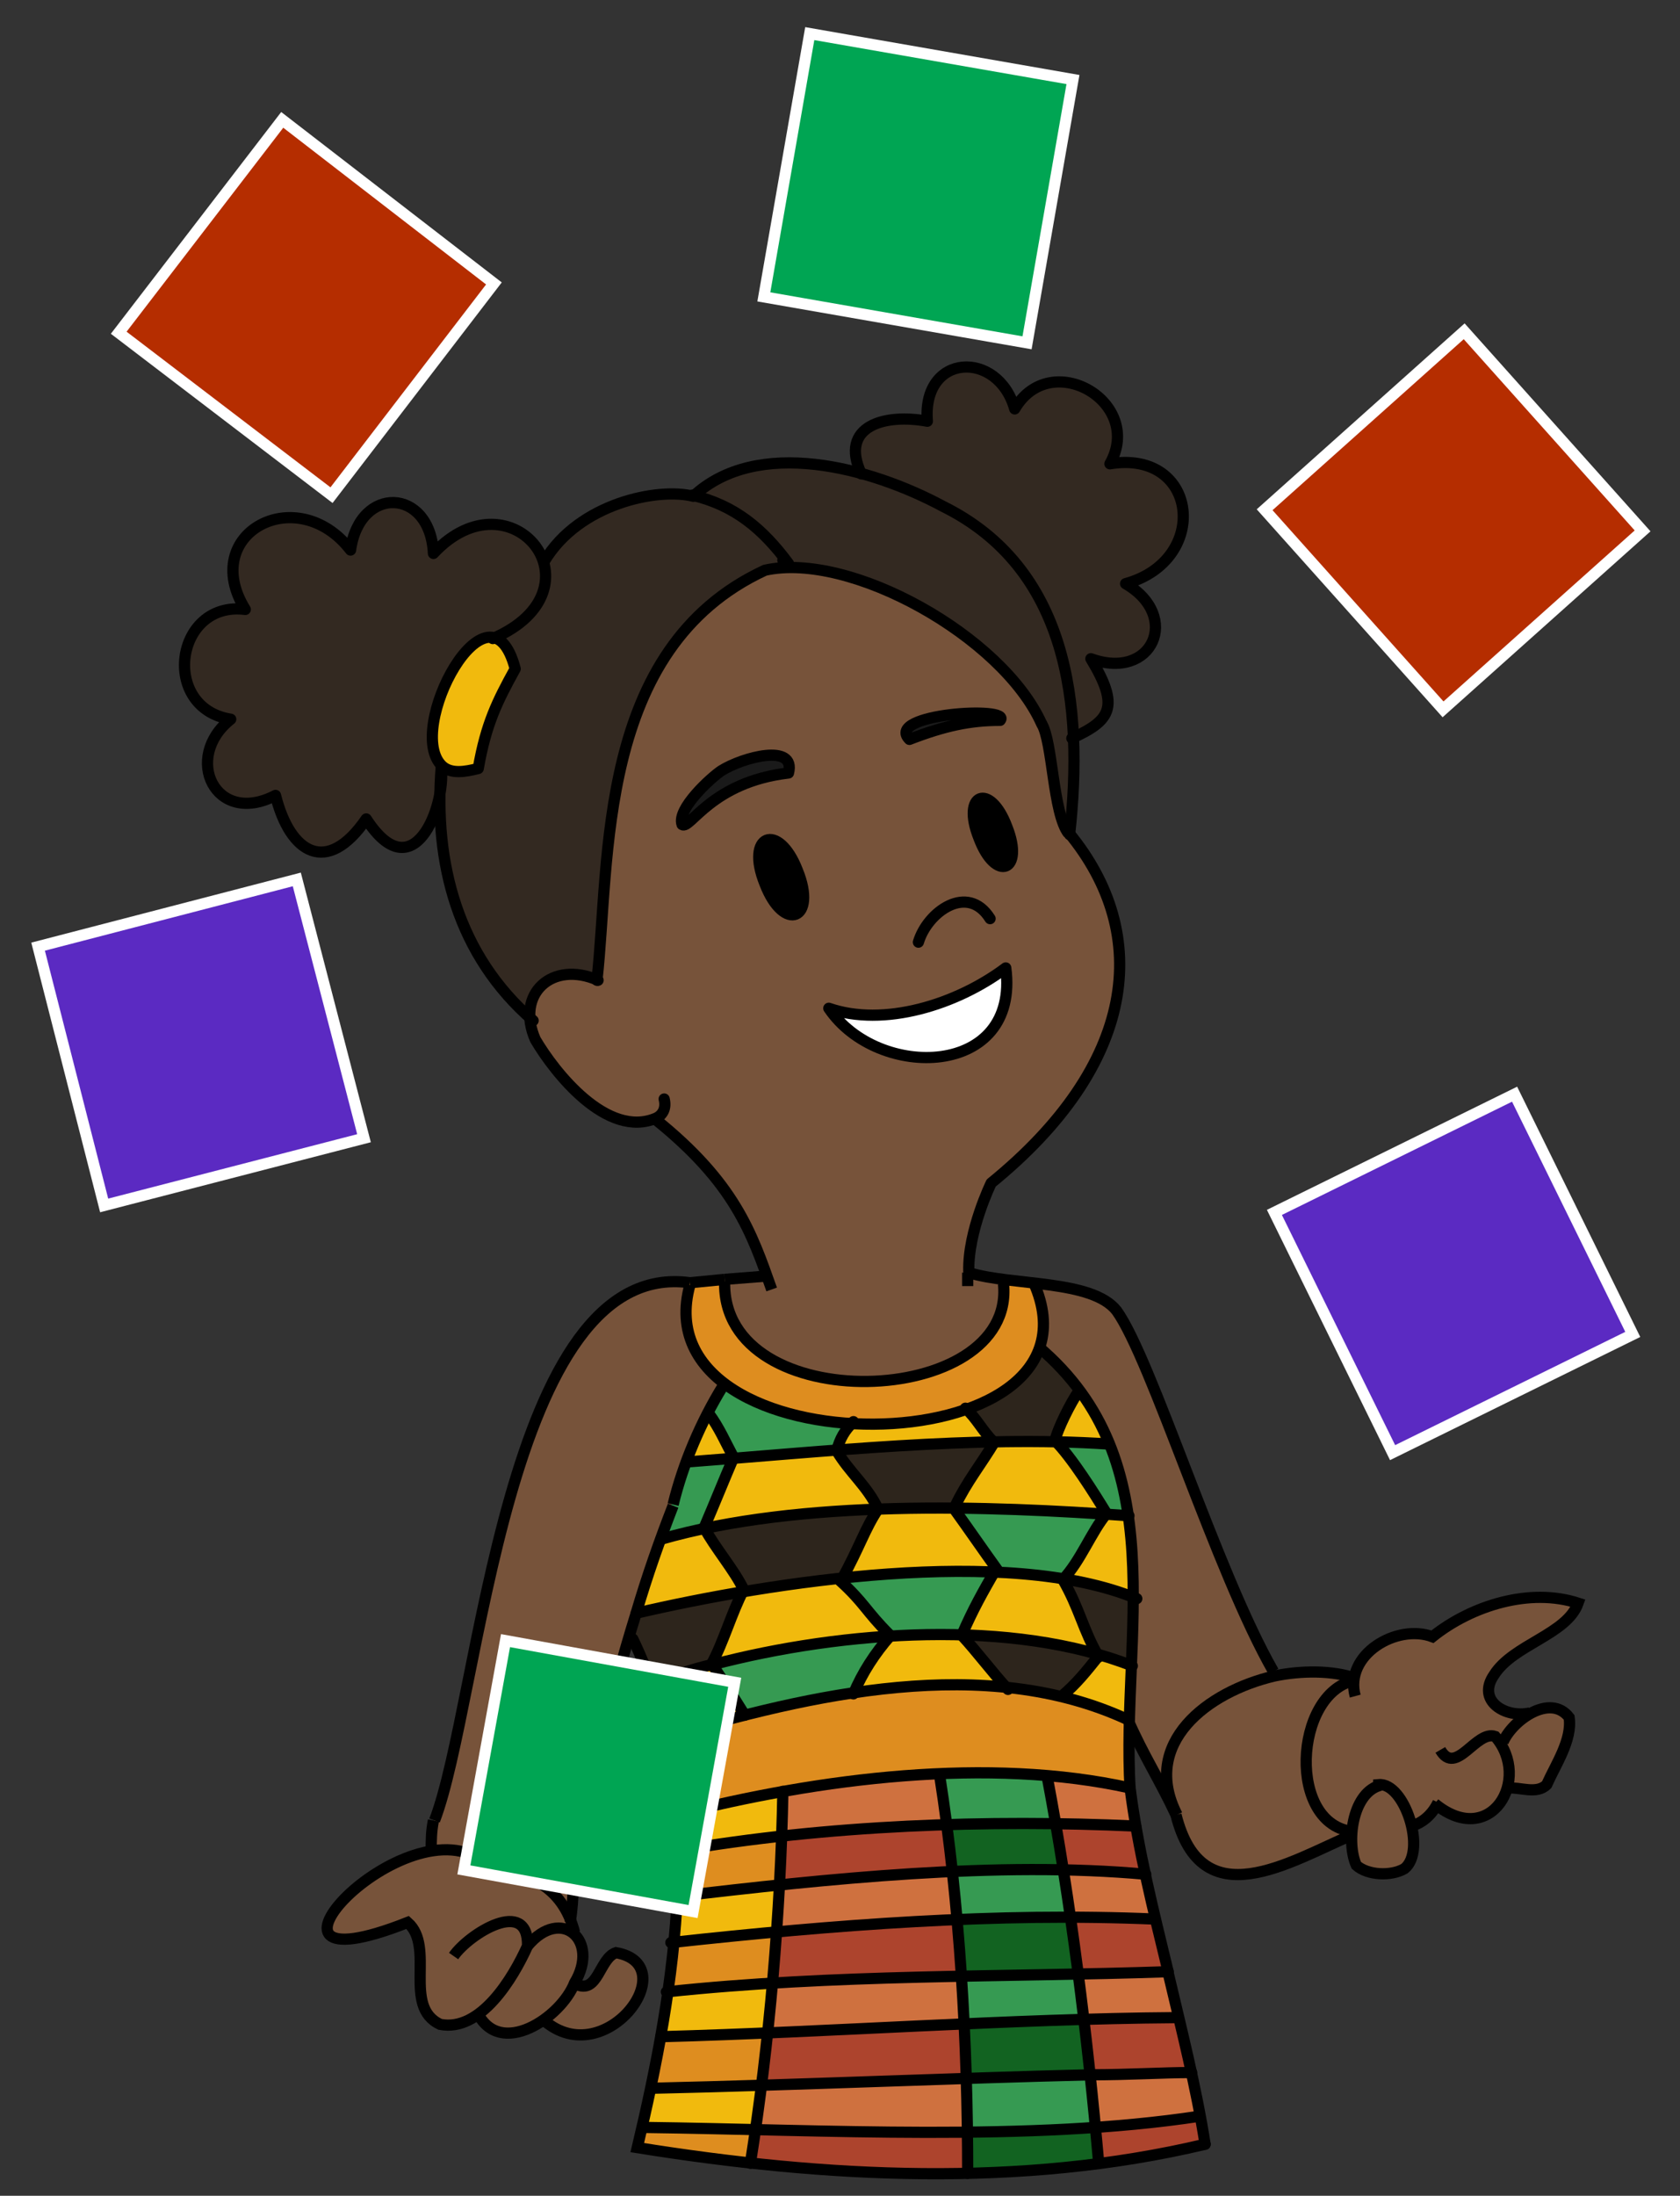 <?xml version="1.0" encoding="UTF-8"?><svg id="Layer_1" xmlns="http://www.w3.org/2000/svg" width="150" height="196" viewBox="0 0 150 196"><rect x="0" y="0" width="150" height="196" fill="#333333" stroke="none"/><defs><style>.cls-1{stroke-linejoin:round;}.cls-1,.cls-2{stroke-linecap:round;}.cls-1,.cls-2,.cls-3{stroke:#000;}.cls-1,.cls-2,.cls-3,.cls-4{fill:none;}.cls-2,.cls-5,.cls-3,.cls-4{stroke-miterlimit:10;}.cls-5,.cls-4{stroke:#fff;}.cls-5,.cls-6{fill:#00a553;}.cls-7,.cls-8,.cls-9,.cls-10,.cls-11,.cls-12,.cls-13,.cls-14,.cls-15,.cls-16,.cls-17,.cls-18,.cls-6,.cls-19,.cls-20,.cls-21{stroke-width:0px;}.cls-8{fill:#77533a;}.cls-9{fill:#2d251c;}.cls-10{fill:#5b2ac2;}.cls-11{fill:#369a52;}.cls-12{fill:#1a1a1a;}.cls-13{fill:#126321;}.cls-14{fill:#de8d1f;}.cls-15{fill:#ad442d;}.cls-16{fill:#cf713f;}.cls-17{fill:#b52d00;}.cls-18{fill:#332921;}.cls-19{fill:#926350;}.cls-20{fill:#fff;}.cls-21{fill:#f1ba0d;}</style></defs><path class="cls-15" d="m107.2,188.9c.2.9.3,1.7.4,2.4-3,.7-6.2,1.3-9.4,1.7,0-.9-.2-2-.3-3.2,4.1-.2,7.2-.5,9.3-1Z"/><path class="cls-16" d="m107.2,188.9c-2,.5-5.2.8-9.3,1-.1-1.4-.3-3-.5-4.7,3.4,0,6.4-.2,9-.2.3,1.3.6,2.6.8,3.9Z"/><path class="cls-15" d="m105.2,180c.4,1.8.8,3.5,1.2,5.1-2.5,0-5.5,0-9,.2-.2-1.6-.4-3.3-.6-5,3.3-.2,6,0,8.4-.2Z"/><path class="cls-16" d="m105.2,180c-2.4.2-5.1,0-8.4.2-.2-1.3-.3-2.6-.5-3.9,2.7,0,5.4-.1,8-.2.3,1.3.6,2.6.9,3.9Z"/><path class="cls-15" d="m103.1,171.3c.4,1.6.7,3.1,1.1,4.7-2.6,0-5.2.2-7.9.2-.2-1.7-.5-3.4-.7-5.1,2.8,0,5.3,0,7.5.2Z"/><path class="cls-16" d="m102.2,167.3c.3,1.3.6,2.7.9,4-2.2-.1-4.7-.2-7.5-.2-.2-1.5-.4-2.9-.6-4.3,3,0,5.4.2,7.3.4Z"/><path class="cls-21" d="m100.8,135.3c.6,3.7.7,5.6.7,7.4-.7-1-3.1-1.6-6.4-1.9,1.5-1.7,2.3-4,3.7-5.7.8,0,1.5.1,2.1.2Z"/><path class="cls-15" d="m101.4,162.9c.3,1.4.5,2.9.9,4.4-1.8-.3-4.3-.4-7.3-.4-.2-1.5-.5-2.9-.7-4.2,2.7,0,5.1.1,7.1.2Z"/><path class="cls-9" d="m101.5,142.7c0,1.6-.2,3.2-.5,5.9-.7-.4-1.7-.8-3-1.1-1.3-2.3-1.6-4.1-3.1-6.6,0,0,0,0,.1-.1,3.4.3,5.8,1,6.4,1.9Z"/><path class="cls-16" d="m100.9,159.6c.1,1.1.3,2.2.5,3.3-2-.1-4.4-.2-7.1-.2-.2-1.6-.6-3-.8-4.2,3,.2,5.5.6,7.4,1.1Z"/><path class="cls-11" d="m100.7,134.6c0,.2,0,.5.1.7-.6,0-1.4-.1-2.1-.2,0,0,0,0,0-.1-1.1-1.7-3.1-5-4.5-6.4,1.9,0,3.5.1,4.7.3.8,1.9,1.5,3.8,1.8,5.7Z"/><path class="cls-21" d="m101,148.7c-.1,1.3-.2,2.9-.3,4.8-1.7-.9-3.6-1.6-5.8-2.1,1.3-1.1,2.1-2.1,3.3-3.6,0,0-.1-.2-.2-.3,1.3.4,2.3.7,3,1.1Z"/><path class="cls-14" d="m94.8,151.4c2.2.5,4.1,1.2,5.8,2.1-.2,2,0,3.7.3,6.1-12.6-2.8-27.6-.9-40.4,2.3-.1-1.8-.5-4.4-1-6.9,11.2-3.6,24-5.9,35.3-3.6Z"/><path class="cls-8" d="m68.5,113.9c-1.5-4.2-3.4-8.9-10-14.1-7.4,3.1-17.9-15.6-5.1-12.3,1.7-4-.9-12.6,3.1-23,4-8.9,9-13.4,14-14,6.7-.1,19.6,6.7,22.6,14,1,1.6,1.1,8,2.4,9.8h0c7.6,9.2,6,20.8-6.9,31.4,0,0-2.1,4.3-2,7.9,1.1.2,2.2.5,3.2.6,1.1,12-25.5,12.3-25,0l3.8-.3Zm21.4-36.5c1.7-.5-.8-6.8-2.4-6.1-1.6.5.8,6.8,2.4,6.1Zm-3.2,16.4c2.5-1.3,3.5-4.5,3.2-7.3-4.4,3.3-11,5.3-15.8,3.6,2.8,3.6,8.3,5.8,12.6,3.7Zm2.6-29.5c1.2-1.3-10.3-.6-8.1,1.7,3.1-1.1,5.4-1.6,8.1-1.7Zm-18.1,17.4c1.9-.6-.8-7.6-2.7-6.7-1.9.6.8,7.6,2.7,6.7Zm-.8-12.7c.7-2.7-4.1-1.4-6-.2-.9.6-4,3.4-3.5,4.8.7.5,2.6-3.8,9.5-4.6Z"/><path class="cls-21" d="m98.8,135s0,0,0,.1c-3.5-.3-8.3-.5-13.4-.5h0s0,0,0,0c.8-2.2,2.3-3.9,3.5-5.9,2,0,3.9,0,5.5,0,1.5,1.4,3.4,4.7,4.5,6.4Z"/><path class="cls-9" d="m98,147.5c0,0,.1.2.2.3-1.2,1.5-2,2.5-3.3,3.6-1.5-.3-3.2-.6-4.9-.7-1.3-1.4-2.7-3.3-4-4.7,4.9.2,9.2.8,12,1.5Z"/><path class="cls-21" d="m96.3,124.2c1,1.4,2,3,2.7,4.7-1.2-.2-2.9-.2-4.7-.3,0,0,0,0,0,0,.2-1,1.4-3.4,2.1-4.4Z"/><path class="cls-13" d="m97.9,189.9c.1,1.2.2,2.3.3,3.2-3.8.5-7.7.8-11.7.9,0-1.2,0-2.4,0-3.7,4.3,0,8.2-.1,11.5-.3Z"/><path class="cls-11" d="m97.4,185.2c.2,1.7.4,3.3.5,4.7-3.3.2-7.2.3-11.5.3,0-1.5,0-3.1-.1-4.7,4.1-.1,7.8-.3,11.1-.3Z"/><path class="cls-11" d="m89.1,140.1c-1.3-1.8-2.5-3.6-3.8-5.4h0c5.1,0,9.9.2,13.4.5-1.3,1.6-2.2,4-3.7,5.7-1.8-.2-4-.3-6.3-.3,0-.1.2-.4.3-.5Z"/><path class="cls-13" d="m96.8,180.2c.2,1.7.4,3.4.6,5-3.3,0-7,.2-11.1.3,0-1.6-.1-3.2-.2-4.9,3.8-.2,7.5-.3,10.7-.4Z"/><path class="cls-21" d="m94.9,140.9c1.5,2.5,1.8,4.3,3.1,6.6-2.8-.8-7.1-1.4-12-1.5,0,0,0,0,0,0,1-2.2,1.6-3.5,2.8-5.5,2.3,0,4.4.1,6.3.3,0,0,0,0-.1.1Z"/><path class="cls-11" d="m96.3,176.3c.2,1.3.3,2.6.5,3.9-3.2.1-6.9.3-10.7.4,0-1.4-.2-2.8-.3-4.2,3.6,0,7.1-.1,10.5-.2Z"/><path class="cls-13" d="m95.6,171.2c.2,1.7.5,3.4.7,5.1-3.4,0-6.9.1-10.5.2-.1-1.7-.2-3.4-.4-5,3.7-.2,7.1-.2,10.2-.2Z"/><path class="cls-11" d="m95.6,171.2c-3.1,0-6.5,0-10.2.2-.1-1.5-.3-2.9-.4-4.3,3.6-.2,7-.2,10-.2.2,1.4.4,2.8.6,4.3Z"/><path class="cls-9" d="m96.3,124.2c-.6,1-1.8,3.4-2.1,4.4,0,0,0,0,0,0-1.7,0-3.5,0-5.5,0,0,0,0,0,0,0-1-1-1.5-2.1-2.5-3,2.7-.9,5.5-2.6,6.6-5.3,1.2,1,2.3,2.3,3.4,3.8Z"/><path class="cls-13" d="m95,166.9c-2.9,0-6.3,0-10,.2-.2-1.5-.3-2.9-.5-4.3,3.5-.1,6.8-.1,9.8-.1.2,1.3.5,2.7.7,4.2Z"/><path class="cls-11" d="m94.3,162.7c-2.9,0-6.2,0-9.8.1-.2-1.6-.4-3.1-.6-4.4,3.5-.2,6.8-.1,9.6,0,.2,1.2.5,2.6.8,4.2Z"/><path class="cls-14" d="m92.9,120.4c-5.3,10.5-34.6,9.1-31.3-5.9l3.1-.3c-.5,12.2,26.1,11.9,25,0,.9.1,1.8.2,2.6.4h0c1.3,1.6,1.4,3.9.6,5.8Z"/><path class="cls-7" d="m89.9,73.8c1.6,4-1,5-2.5,1-1.6-3.9,1-4.9,2.5-1Z"/><path class="cls-20" d="m89.8,86.5c1.3,9.8-11.4,10.1-15.8,3.6,4.9,1.7,11.4-.3,15.8-3.6Z"/><path class="cls-12" d="m83.1,64.1c2.7-.7,6.4-.7,6.1.2-2.7,0-5,.5-8.1,1.7-.7-.6-.7-1.2,1.9-1.9Z"/><path class="cls-21" d="m85.2,134.7c1.3,1.8,2.6,3.6,3.8,5.4-.2,0-.2.3-.3.5-4.2,0-9,.2-13.6.5,1.7-3.1,2-4.4,3.3-6.3,2.3,0,4.6-.1,6.9,0h0Z"/><path class="cls-11" d="m75.1,141c4.6-.4,9.4-.6,13.6-.5-1.2,2-1.8,3.3-2.8,5.5,0,0,0,0,0,0-2.1,0-4.3,0-6.6,0,0,0,0,0,0-.1-2.1-2.1-2.2-2.9-4.4-4.8,0,0,0,0,0-.1Z"/><path class="cls-21" d="m88.7,128.7s0,0,0,0c-4.4.1-9.3.4-14,.7.3-1,.7-1.7,1.4-2.5,3.4.2,6.9,0,10.2-1.2.9.9,1.4,2,2.5,3Z"/><path class="cls-21" d="m86,146c1.3,1.4,2.7,3.3,4,4.7-4.2-.4-9-.2-13.9.5.8-1.9,1.9-3.6,3.3-5.1,2.3-.1,4.5-.1,6.6,0Z"/><path class="cls-15" d="m86.4,190.2c0,1.3,0,2.6,0,3.7-6.2.1-12.7-.2-19.3-.9.2-.9.3-1.9.5-2.9,6.6.1,13.1.2,18.9.1Z"/><path class="cls-16" d="m86.3,185.6c0,1.6,0,3.2.1,4.7-5.8,0-12.2,0-18.9-.1.2-1.2.4-2.6.5-4,6.6-.2,12.7-.4,18.2-.6Z"/><path class="cls-15" d="m86.1,180.6c0,1.7.2,3.3.2,4.9-5.5.2-11.6.4-18.2.6.2-1.5.4-3.1.5-4.7,5.9-.2,11.9-.5,17.5-.8Z"/><path class="cls-16" d="m85.8,176.4c0,1.4.2,2.8.3,4.2-5.6.3-11.6.5-17.5.8.1-1.4.3-2.9.4-4.4,5.8-.4,11.4-.5,16.8-.6Z"/><path class="cls-9" d="m88.7,128.7c-1.1,2-2.7,3.7-3.5,5.9h0c-2.2,0-4.6,0-6.9.1-1-2.1-2.5-3.2-3.7-5.2,0,0,0,0,0-.1,4.7-.3,9.7-.6,14-.7Z"/><path class="cls-15" d="m85.4,171.4c.1,1.7.3,3.4.4,5-5.4.1-11.1.3-16.8.6.1-1.5.3-3.1.4-4.6,5.8-.5,11.2-.9,16.1-1.1Z"/><path class="cls-16" d="m85,167.1c.2,1.4.3,2.8.4,4.3-4.9.2-10.2.6-16.1,1.1.1-1.5.2-2.9.3-4.2,5.2-.5,10.5-.9,15.4-1.1Z"/><path class="cls-15" d="m84.5,162.8c.2,1.4.3,2.8.5,4.3-4.9.2-10.2.6-15.4,1.1.1-1.6.2-3,.2-4.4,5-.6,10-.9,14.7-1Z"/><path class="cls-16" d="m83.9,158.5c.2,1.3.4,2.8.6,4.3-4.6.2-9.6.5-14.7,1,0-1.5,0-2.9,0-3.9,4.8-.8,9.6-1.3,14-1.5h0Z"/><path class="cls-21" d="m79.5,146s0,0,0,.1c-5.1.3-10.5,1-15.8,2.5,1-2,1.8-4.6,2.8-6.6,2.7-.4,5.7-.7,8.7-.9,0,0,0,0,0,.1,2.2,2,2.3,2.7,4.4,4.8Z"/><path class="cls-21" d="m78.4,134.7c-5.4.2-10.8.7-15.4,1.6.8-2.1,1.7-4.2,2.6-6.2,2.8-.2,5.9-.5,9.2-.7,0,0,0,0,0,.1,1.2,2,2.7,3.1,3.7,5.2Z"/><path class="cls-9" d="m78.4,134.7c-1.2,1.9-1.6,3.2-3.3,6.3-3.1.2-6,.6-8.7.9,0,0,0,0,0-.1-.9-1.7-2.7-3.8-3.5-5.5,4.6-1,10-1.4,15.4-1.6Z"/><path class="cls-11" d="m79.4,146.1c-1.3,1.6-2.4,3.3-3.3,5.1-3.2.4-6.4,1.1-9.7,1.9-1.1-1.6-1.9-2.9-2.9-4.5h0c5.3-1.5,10.8-2.3,15.8-2.5Z"/><path class="cls-11" d="m76.1,126.9c-.7.9-1.1,1.5-1.4,2.5-3.2.2-6.4.5-9.2.7-.8-1.4-1.2-2.9-2.3-4,.5-1,.9-1.8,1.5-2.5,3.2,2.4,7.5,3.1,11.4,3.3Z"/><path class="cls-7" d="m71.3,77.7c1.8,4.4-1.2,5.6-2.9,1.2-1.7-4.4,1.3-5.5,2.9-1.2Z"/><path class="cls-12" d="m70,67.7c.3.2.8.8.3,1.3-6.9.8-8.8,5.1-9.5,4.6,0-3.7,6.4-7,9.2-5.9Z"/><path class="cls-21" d="m69.9,159.9c0,1.1,0,2.4,0,3.9-3.2.3-6.3.8-9.4,1.3,0-1.4,0-2.5,0-3.2,3.1-.9,6.3-1.5,9.5-2.1Z"/><path class="cls-14" d="m69.9,163.8c0,1.3-.1,2.8-.2,4.4-3.2.3-6.4.7-9.4,1.1.1-1.5.2-2.9.2-4.1,3.1-.5,6.2-1,9.4-1.3Z"/><path class="cls-21" d="m69.6,168.2c0,1.4-.2,2.8-.3,4.2-3,.3-6.2.6-9.5,1,.1-1.4.2-2.8.3-4.1,3-.4,6.2-.8,9.4-1.1Z"/><path class="cls-14" d="m69.4,172.5c-.1,1.5-.2,3-.4,4.6-3.1.2-6.3.4-9.5.8.2-1.5.3-3,.4-4.4,3.3-.4,6.4-.7,9.5-1Z"/><path class="cls-21" d="m69,177c-.1,1.5-.3,2.9-.4,4.4-3.3.1-6.5.3-9.6.3.2-1.3.3-2.6.5-3.9,3.2-.3,6.4-.6,9.5-.8Z"/><path class="cls-14" d="m68.6,181.4c-.2,1.6-.3,3.2-.5,4.7-3.2,0-6.4.2-9.8.3.3-1.4.5-3,.7-4.7,3.1,0,6.3-.2,9.6-.3Z"/><path class="cls-21" d="m68.1,186.2c-.2,1.4-.3,2.8-.5,4-3.3,0-6.7-.1-10-.2.3-.9.5-2.1.8-3.5,3.4,0,6.7-.2,9.8-.3Z"/><path class="cls-14" d="m67.5,190.1c-.2,1.1-.3,2-.5,2.9-3.4-.4-6.8-.8-10.2-1.4.2-.4.4-1,.6-1.7,3.3,0,6.7.2,10,.2Z"/><path class="cls-21" d="m66.5,141.8s0,0,0,.1c-4.2.6-7.7,1.3-9.6,2.1.7-2.3,1.4-4.5,2.2-6.6,1.2-.4,2.5-.7,3.9-1,.9,1.7,2.7,3.8,3.5,5.5Z"/><path class="cls-11" d="m65.5,130.1c-.8,2.1-1.8,4.2-2.6,6.2-1.4.3-2.8.6-4,1,.9-2.3,1.5-4.6,2.3-6.9,1.3-.1,2.7-.2,4.3-.4Z"/><path class="cls-9" d="m66.4,142c-1,2-1.8,4.6-2.8,6.6-1.8.5-3.5,1.1-5.2,1.7-.5-1.7-1.1-3.1-1.8-4.1h-.4c.2-.8.4-1.5.6-2.2,1.9-.8,5.4-1.5,9.6-2.1Z"/><path class="cls-21" d="m63.6,148.6c1.1,1.6,1.9,2.9,2.9,4.5-2.3.6-4.7,1.2-7,2-.3-1.6-.7-3.3-1.2-4.7,1.7-.7,3.5-1.3,5.2-1.7Z"/><path class="cls-21" d="m63.3,126.2c.9,1.2,1.5,2.6,2.2,3.9-1.6.1-3,.3-4.3.4.6-1.6,1.2-3.1,1.9-4.4h.1Z"/><path class="cls-19" d="m50.9,171.6c.1.3.3.6.4.9-.2-.1-.3-.2-.5-.3,0-.2,0-.4.1-.7Z"/><path class="cls-18" d="m105.3,44.6c-1.4-4.3-4.5-3.3-6.2-3.3,3.1-5.5-5.3-10.4-8.5-4.9-1.5-5.3-8.3-5-7.8,1.1-3.8-.7-7.9.4-5.9,4.6-5.4-1.5-11.2-1.5-15,2.1-3.1-.7-10.2.6-13.3,5.8-1.6-4.4-7.2-4-9.9-.7-.3-5.9-6.6-6.1-7.4-.3-4.8-6.2-13.6-1.5-9.4,5.3-6.3-.8-7.6,8.8-1.3,9.8-4.3,3.4-1.4,9.6,4,6.8,1.3,5.2,4.6,7.2,8.1,2.1,4.3,6.3,6.8-.7,6.7-4.6-.6,8.4,1.3,16.7,7.9,22.4-.6-3.4,3.5-4.6,6-3.3,1.7-4-.9-12.6,3.1-23,4-8.9,9-13.4,14-14,6.7-.1,19.6,6.7,22.6,14,1,1.6,1.1,8,2.4,9.8.3-3,.4-5.8.3-8.4h0c3.5-1.6,4.3-2.8,1.7-7.1,5.5,2,8.1-3.8,3.1-6.7,2.8-1.5,6.1-2.3,4.9-7.4Zm-62.6,24c-9.7,3.1.4-19.5,3.3-8.9-1.6,2.9-2.6,4.9-3.3,8.9Z"/><path class="cls-8" d="m140.9,143.1c-4.3-1.5-9.5.2-13,3-2.6-1.1-6.7.9-7,3.6-2-.7-4.8-.7-7.2-.2-4.8-9.1-11-28.2-14-32.6-1.2-1.7-4-2-7.4-2.4h0c1.3,1.6,1.4,3.9.6,5.8,9.6,8.6,9,21.5,7.7,33.1,0,0,0,0,0,0,6.5,12,5.1,18.2,20.1,10.3-1.3,5.2,7.4,4.4,5.3-.8,1-.3,1.8-1,2.3-1.9,2.1,1.7,5.9,1.8,6.2-1.5,1.2-.1,2.6.6,3.6-.3,1.5-2.4,4-8.8-1.5-6.4h0c-2.3.5-4.8-1.1-3.2-3.4,1.8-2.7,6.5-3.6,7.5-6.4Z"/><path class="cls-8" d="m61.6,114.7v-.2s-5.1.4-5.1.4c-3.9.5-8.9,11.6-10,15.3,0,1.7-8.9,34-8,35-6.9.8-15.8,12-2.1,6.4,2.6,2.4-1,12.6,6.2,8.2,1,2.4,4.2,1.9,5.9.5,10,5.8,10.5-10.6,5.3-4.9-.4,1-1.3,2.4-2.5,1.6.7-1.4,1.4-4.1-.5-4.8.7-9.2,2.5-16.7,6-28.2h0c2.5-6.9,4-14.3,7.9-20.5-2.7-2-4.3-5.7-3.1-8.9Z"/><path class="cls-21" d="m44.2,56.9c1.1.4,1.5,1.1,1.8,2.8-1.6,2.9-2.6,4.9-3.3,8.9-7.5,2.4-3.4-12,1.5-11.7Z"/><path class="cls-3" d="m68.9,115.1c-1.8-5.1-3.3-9.5-10.4-15.2"/><path class="cls-3" d="m86.4,113.6c0,.4,0,.8,0,1.2"/><path class="cls-1" d="m95.4,74.3c7.6,9.2,6,20.8-6.9,31.3,0,0-2.1,4.3-2,7.9"/><path class="cls-3" d="m93,64.6c1,1.6,1,8,2.4,9.8"/><path class="cls-1" d="m81.2,66c-2.3-2.3,9.2-3,8.1-1.7-2.7,0-5,.5-8.1,1.7Z"/><path class="cls-1" d="m70.4,69c.7-2.7-4.1-1.4-6-.2-.9.6-4,3.4-3.5,4.8.7.5,2.6-3.8,9.5-4.6Z"/><path class="cls-1" d="m87.4,74.8c1.5,4,4.1,3,2.5-1-1.5-4-4.1-3-2.5,1Z"/><path class="cls-1" d="m68.3,78.9c1.7,4.4,4.7,3.2,2.9-1.2-1.7-4.4-4.7-3.2-2.9,1.2Z"/><path class="cls-1" d="m74,90c4.9,1.7,11.4-.3,15.8-3.6,1.3,9.8-11.4,10.1-15.8,3.6Z"/><path class="cls-1" d="m53.4,87.5c-4.1-1.8-7.4,1.2-5.6,5.3,1.7,2.9,6.4,8.9,10.8,7,.6-.3.9-.9.7-1.7"/><path class="cls-1" d="m82,84.1c.8-2.7,4.4-5.3,6.4-2.1"/><path class="cls-1" d="m93,64.6c-3.5-7.8-17.1-15.4-24.7-13.7-15.1,7-13.8,25.9-15,36.6"/><path class="cls-3" d="m56.8,144c1-3.4,2.1-6.5,3.3-9.6"/><path class="cls-3" d="m51.3,166.3c.6-4.2,3.1-14.6,5.5-22.3"/><path class="cls-3" d="m61.6,114.5c-16.5-2.3-18.7,37.3-22.8,48"/><line class="cls-3" x1="64.7" y1="114.2" x2="61.6" y2="114.5"/><path class="cls-3" d="m68.5,113.9c0,0-3.8.3-3.8.3"/><path class="cls-3" d="m86.5,113.6c3.9,1.2,11,.6,13.2,3.4,3.1,4.3,8.9,23.3,14,32.2"/><path class="cls-3" d="m105,162c2.3,9.2,10.1,4.2,15.7,1.8"/><path class="cls-3" d="m121,149.8c-2-.7-4.8-.7-7.2-.2h0c-6,1.4-12,6-8.7,12.4"/><path class="cls-3" d="m50.9,171.6c.4-2.3.2-4.2.4-5.3"/><path class="cls-3" d="m38.7,162.5c-.2,1-.2,1.8-.2,2.7"/><path class="cls-2" d="m107.6,191.4c-16.4,3.9-33.9,3-50.7.3,3.4-14.3,6.3-31.6-.4-45.4"/><path class="cls-2" d="m104.3,176.1c1.2,5.1,2.5,10.2,3.3,15.3"/><path class="cls-2" d="m100.9,159.6c.7,5.5,2.1,11,3.4,16.4"/><path class="cls-3" d="m92.7,120.2c12.2,10.3,7.4,25.7,8.2,39.5"/><path class="cls-1" d="m48.6,50.1c3.1-5.2,10.2-6.6,13.3-5.8,5.7-5.3,15.8-2.6,22.3.9,11.1,5.5,12.6,17.6,11.3,29.3"/><path class="cls-1" d="m47.6,91.1c-6.7-5.8-8.9-14-8.2-22.7"/><path class="cls-3" d="m64.5,123.8c-1.9,3.1-3.5,6.8-4.4,10.5"/><path class="cls-3" d="m100.7,153.5c1.4,3.2,2.8,5.3,4.3,8.5"/><path class="cls-3" d="m59.3,155.1c13.1-3.9,28.7-7.5,41.4-1.6"/><path class="cls-3" d="m60.3,162c12.9-3.3,28-5.2,40.6-2.4"/><line class="cls-3" x1="134.6" y1="159.6" x2="134.6" y2="159.6"/><line class="cls-3" x1="51.4" y1="177" x2="51.4" y2="177"/><path class="cls-3" d="m121,151.4c-1-3.7,3.7-6.5,6.9-5.3,3.5-2.8,8.7-4.4,13-3-1,2.8-5.8,3.7-7.5,6.4-1.6,2.3,1,3.9,3.2,3.4"/><path class="cls-3" d="m128.6,156.2c1.4,2.4,3.2-1.8,4.9-1.2,3.3,3.8-.4,10.1-5.4,6"/><path class="cls-3" d="m120.9,150c-5.4,1.2-6,13,0,13.5"/><path class="cls-3" d="m134.2,155.5c.8-1.9,4.2-4.4,5.9-2.2.3,2-1.2,4.2-2,6-.9.9-2.4.2-3.5.3"/><path class="cls-3" d="m123.1,159.4c-2.4.8-2.9,5.1-2,7.1,1,.9,3.1,1,4.3.3,2-1.6,0-7.7-2.3-7.5Z"/><path class="cls-3" d="m126,163c1.1-.3,1.9-1.1,2.4-2.1"/><path class="cls-3" d="m51.3,172.5c-1.1-4.3-4.3-5.3-8-6.2-6.9-5.8-23.6,11.9-6.9,5.3,2.5,2.2-.5,7.5,2.9,9.1,3.6.7,6.5-4.1,7.8-7,.1-4.4-5.2-1.1-6.6.9"/><path class="cls-3" d="m42.6,179.6c2,4.2,7.5.5,8.7-2.6,2.3-3.8-1.2-6.9-4.2-3.3"/><path class="cls-3" d="m48.3,180.1c5.5,5.3,13-4.7,6.7-5.8-1.5.5-1.6,3.8-3.6,2.8"/><path class="cls-3" d="m61.6,114.7c-4.6,16.7,38.1,16.5,30.7-.2"/><path class="cls-3" d="m64.7,114.4c-.3,12.3,26,11.4,24.9.2"/><path class="cls-1" d="m63.6,148.6c11.8-3.1,26.8-4.1,37.5.1"/><path class="cls-1" d="m58.3,150.3c1.7-.7,3.5-1.3,5.2-1.7"/><path class="cls-1" d="m56.8,144c12-2.8,33.1-6.1,44.7-1.3"/><path class="cls-1" d="m59,137.4c12.5-3.6,29.2-3,41.8-2.1"/><path class="cls-1" d="m61.3,130.5c12.1-.9,25.7-2.4,37.7-1.6"/><path class="cls-1" d="m78.4,134.7s0,0,0,0c-1.2,1.8-1.6,3.3-3.3,6.4"/><path class="cls-1" d="m85.2,134.7h0c1.3,1.8,2.6,3.7,3.9,5.5"/><path class="cls-1" d="m75,141.1c2.2,2,2.3,2.7,4.4,4.8"/><path class="cls-1" d="m88.9,140.1c-1.2,2.1-2,3.5-3,5.8"/><path class="cls-1" d="m85.3,134.4c1-2.1,2.3-3.7,3.5-5.7,0,0,0,0,0,0"/><path class="cls-1" d="m74.7,129.5c1.2,2,2.7,3.1,3.7,5.2"/><path class="cls-1" d="m62.9,136.4c.9,1.7,2.7,3.8,3.5,5.5-1.1,2.1-1.8,4.7-2.9,6.7"/><path class="cls-1" d="m94.2,128.6c1.5,1.5,3.5,4.7,4.6,6.5-1.4,1.7-2.3,4.2-3.9,5.9,1.5,2.6,1.8,4.5,3.2,6.9"/><path class="cls-1" d="m63.6,148.6h0c1.1,1.6,1.9,2.9,2.9,4.5"/><path class="cls-1" d="m79.5,146c-1.4,1.6-2.5,3.3-3.3,5.2"/><path class="cls-1" d="m85.9,146c1.3,1.4,2.8,3.4,4.1,4.8"/><path class="cls-1" d="m98.1,147.8c-1.2,1.5-2,2.5-3.3,3.6"/><path class="cls-1" d="m74.7,129.5c.3-1.1.7-1.8,1.5-2.6"/><path class="cls-1" d="m88.7,128.7c-1-1-1.5-2.1-2.5-3"/><path class="cls-1" d="m94.2,128.6c.2-1,1.4-3.4,2.1-4.4"/><path class="cls-1" d="m60.5,165.2c13.3-2.3,27.8-2.8,40.9-2.2"/><path class="cls-1" d="m57.5,189.9c16.1.2,34.5,1.3,49.6-1"/><path class="cls-1" d="m60.3,169.3c13.5-1.6,28.8-3.2,42-2"/><path class="cls-1" d="m59.9,173.4c14.6-1.6,29.2-2.7,43.2-2.1"/><path class="cls-1" d="m59.5,177.8c15-1.6,30-1.3,44.8-1.8"/><path class="cls-1" d="m59,181.8c15-.4,31.3-1.6,45.9-1.7"/><path class="cls-2" d="m97.4,185.2c3.4,0,6.4-.2,9-.2"/><path class="cls-1" d="m58.3,186.4c13.2-.3,26.7-.9,39.1-1.2"/><path class="cls-1" d="m83.9,158.5c1.8,11.5,2.5,23.8,2.5,35.5"/><path class="cls-1" d="m93.5,158.6c2.1,11.1,3.6,23.2,4.6,34.5"/><path class="cls-1" d="m69.9,159.9c-.2,10.8-1.2,22.5-2.9,33.2"/><path class="cls-1" d="m63.3,126.2c.9,1.2,1.5,2.6,2.2,3.9-.9,2.1-1.7,4.1-2.6,6.2"/><path class="cls-1" d="m61.8,44.2c3.8.9,6.3,3,8.6,6.1-.2-.1-.3-.2-.5-.3"/><path class="cls-1" d="m44,57c10.2-4.4,1.7-15.1-5.3-7.6-.3-5.9-6.6-6.1-7.4-.3-4.8-6.2-13.6-1.5-9.4,5.3-6.3-.8-7.6,8.8-1.3,9.8-4.3,3.4-1.4,9.6,4,6.8,1.3,5.2,4.6,7.2,8.1,2.1,4.2,6.5,7.1-1.1,6.7-4.6"/><path class="cls-1" d="m39.5,68.4c-3.5-3.2,4.2-17.5,6.5-8.7-1.6,2.9-2.6,4.9-3.3,8.9-1.2.3-2.4.5-3.2-.2Z"/><path class="cls-1" d="m95.7,65.9c3.5-1.6,4.3-2.8,1.7-7.1,5.5,2,8.1-3.8,3.1-6.7,7.6-2.1,6.5-12-1.4-10.7,3.1-5.5-5.3-10.4-8.5-4.9-1.5-5.3-8.3-5-7.8,1.1-3.8-.7-7.9.4-5.9,4.7"/><rect class="cls-17" x="117.8" y="34.5" width="23.9" height="23.9" transform="translate(2.1 98.4) rotate(-41.9)"/><rect class="cls-10" x="117.8" y="101.9" width="23.9" height="23.9" transform="translate(-36.9 69) rotate(-26.2)"/><polygon class="cls-6" points="95.8 7.1 91.7 30.6 68.2 26.5 72.3 3 95.8 7.1"/><polygon class="cls-17" points="44.1 25.3 29.6 44.2 10.6 29.7 25.2 10.7 44.1 25.3"/><polygon class="cls-10" points="26.5 78.5 32.5 101.6 9.3 107.6 3.4 84.5 26.5 78.5"/><polygon class="cls-4" points="68.2 26.5 91.7 30.6 95.8 7.1 72.3 3 68.2 26.5"/><rect class="cls-4" x="117.8" y="101.9" width="23.9" height="23.9" transform="translate(-36.9 68.8) rotate(-26.2)"/><polygon class="cls-4" points="32.5 101.6 9.3 107.6 3.4 84.5 26.5 78.5 32.5 101.6"/><polygon class="cls-4" points="29.6 44.2 10.6 29.7 25.2 10.7 44.1 25.3 29.6 44.2"/><rect class="cls-4" x="117.8" y="34.5" width="23.9" height="23.9" transform="translate(2.1 98.3) rotate(-41.8)"/><rect class="cls-5" x="43.1" y="148.3" width="20.8" height="20.8" transform="translate(-112.2 182.8) rotate(-79.7)"/></svg>